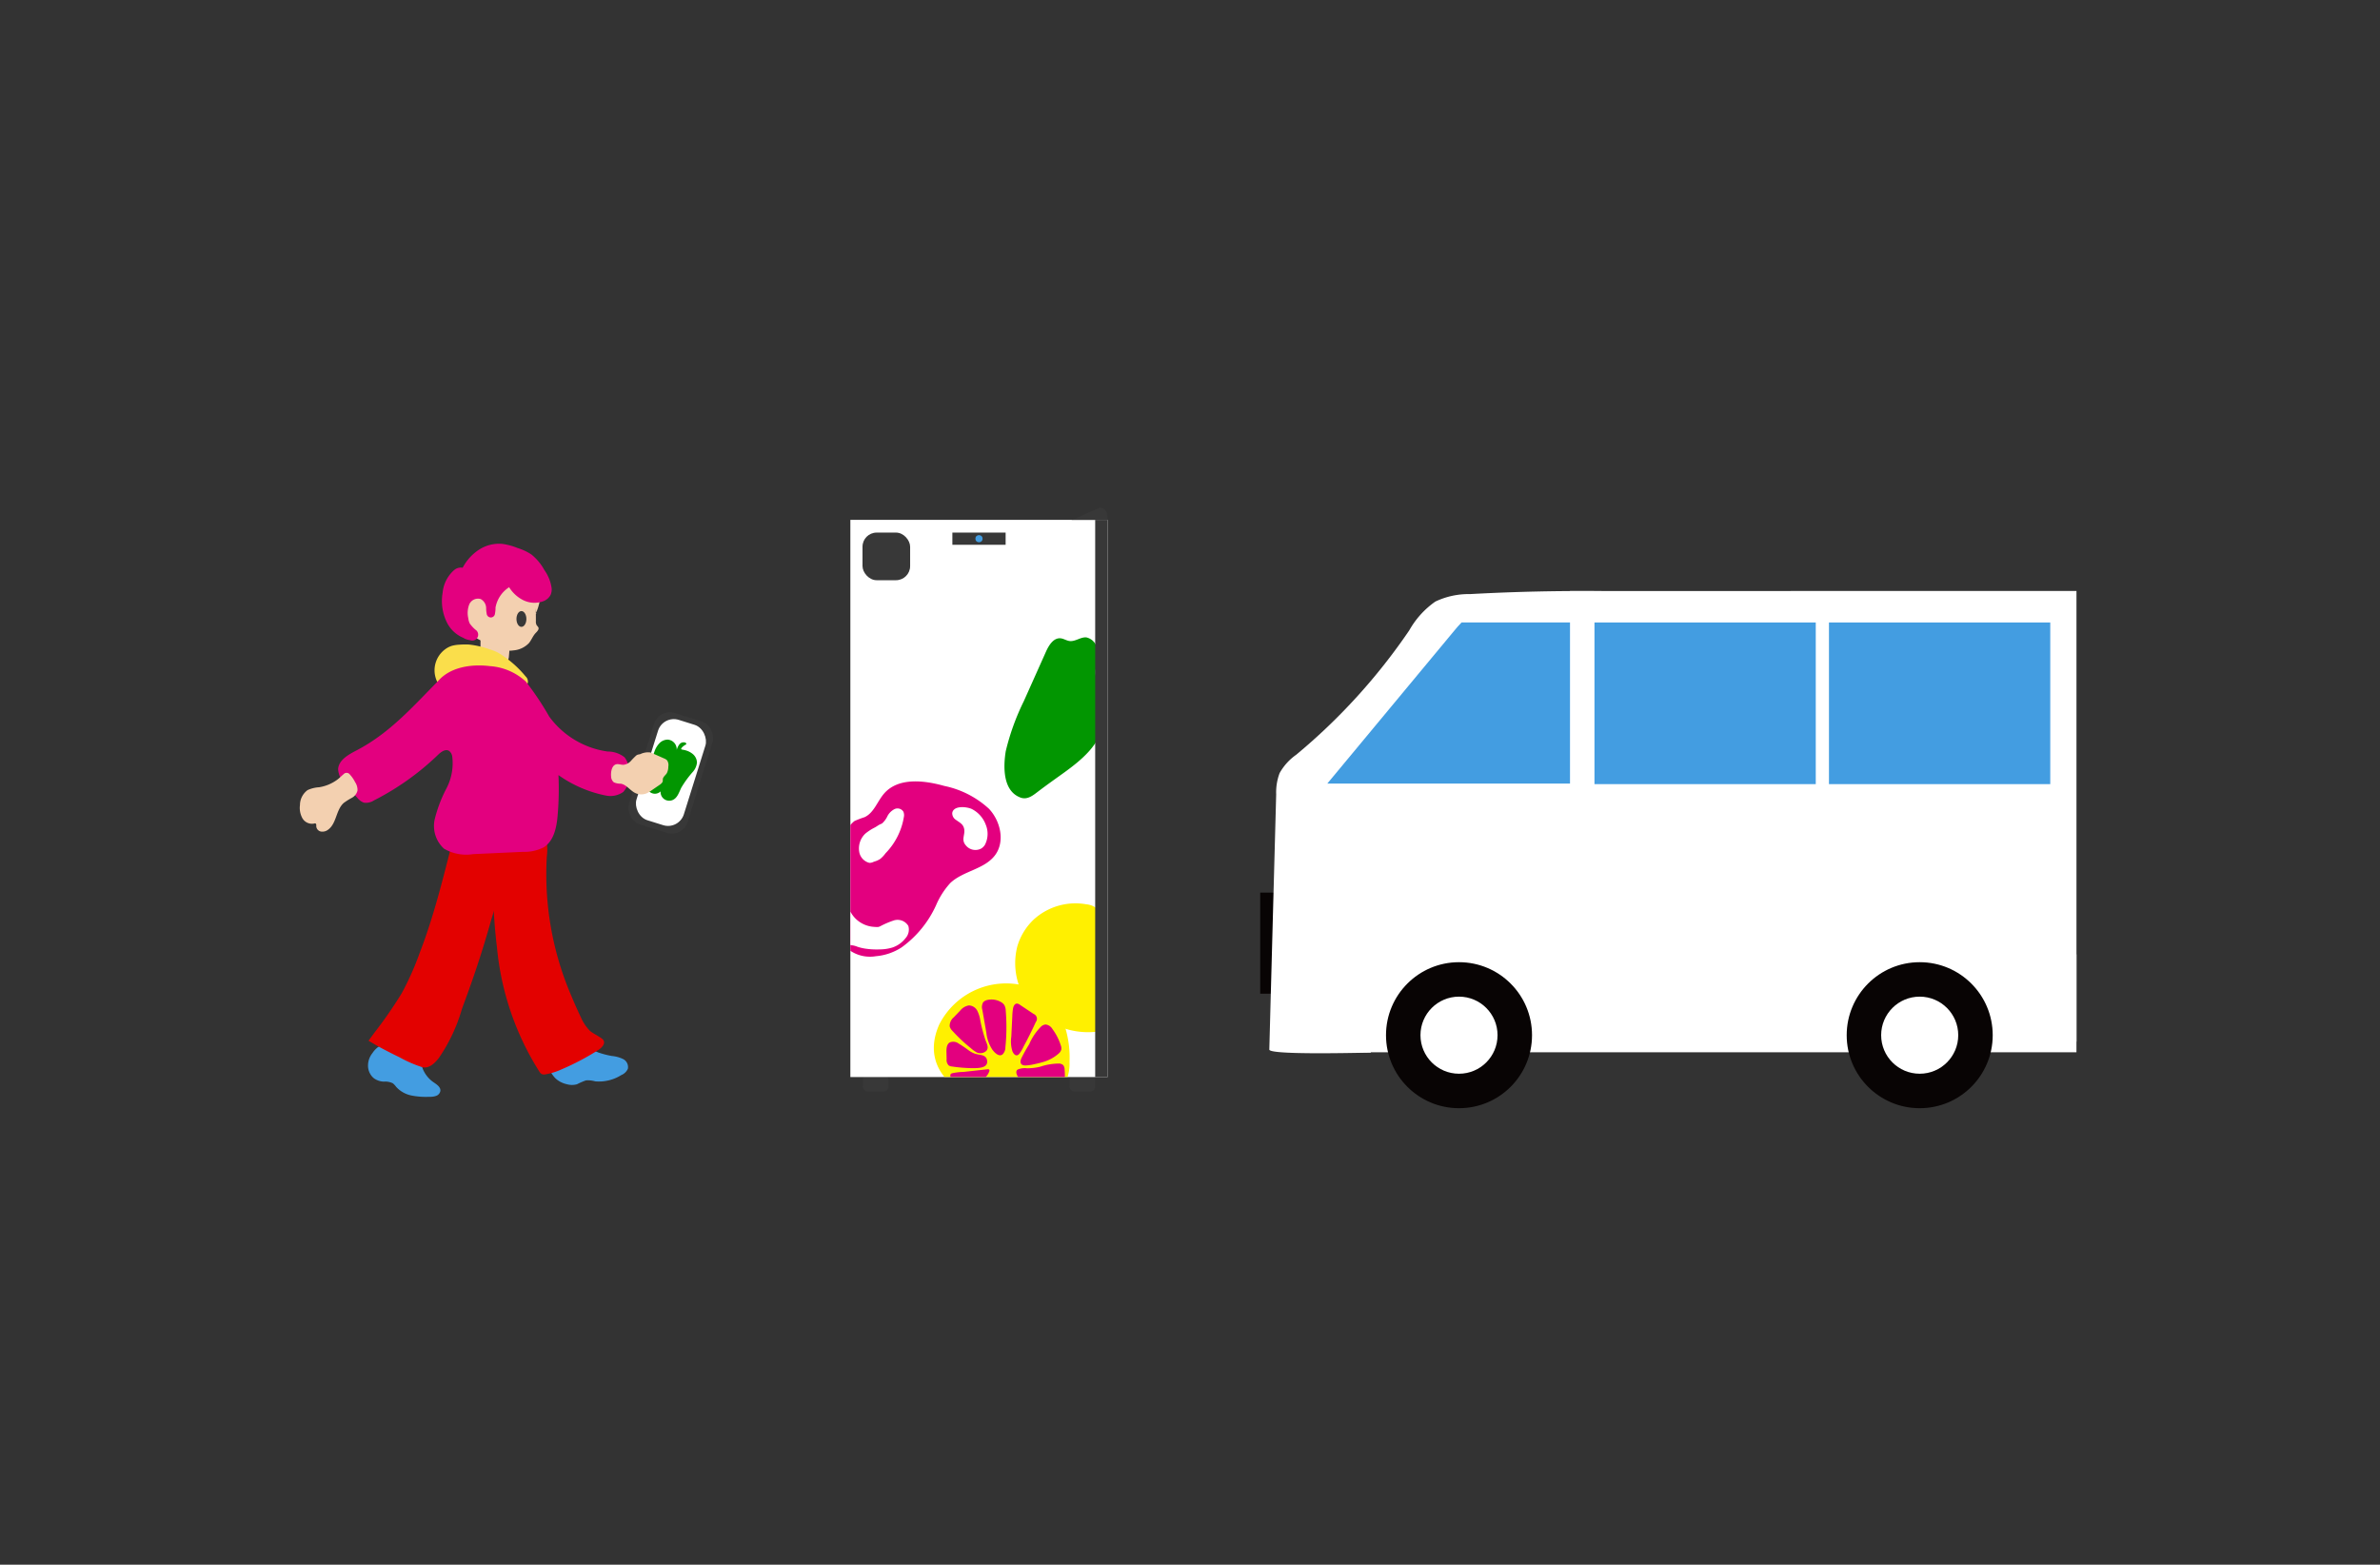 <svg xmlns="http://www.w3.org/2000/svg" xmlns:xlink="http://www.w3.org/1999/xlink" width="254" height="167" viewBox="0 0 254 167"><rect x="0" y="0" width="254" height="167" fill="#333333" stroke="none"/><defs><style>.a{fill:none;}.b{fill:#383838;}.c{fill:#fff;}.d{fill:#439de1;}.e{fill:#029601;}.f{clip-path:url(#a);}.g{fill:#e3007f;}.h{clip-path:url(#b);}.i{fill:#fff000;}.j{fill:#d02f7d;}.k{clip-path:url(#c);}.l{fill:#f3d0b0;}.m{fill:#fade4b;}.n{fill:#e30100;}.o{fill:#080404;}</style><clipPath id="a"><rect class="a" width="16.57" height="28.878"/></clipPath><clipPath id="b"><rect class="a" width="17.656" height="10.776"/></clipPath><clipPath id="c"><rect class="a" width="7.617" height="8.597"/></clipPath></defs><g transform="translate(-393 -2212)"><rect class="a" width="254" height="167" transform="translate(393 2212)"/><g transform="translate(293.613 1983.824)"><g transform="translate(190.14 282.374)"><g transform="translate(1.329 60.522)"><rect class="b" width="2.735" height="1.772" rx="0.505"/><rect class="b" width="2.735" height="1.772" rx="0.505" transform="translate(22.063)"/></g><rect class="c" width="27.457" height="59.469" transform="translate(0 1.286)"/><g transform="translate(10.887 2.645)"><rect class="b" width="5.683" height="1.301"/><circle class="d" cx="0.381" cy="0.381" r="0.381" transform="translate(2.46 0.27)"/></g><rect class="b" width="5.083" height="5.083" rx="1.509" transform="translate(1.296 2.645)"/><path class="e" d="M340.5,332.945a25.44,25.44,0,0,1,1.923-5.326l2.37-5.294c.309-.691.813-1.5,1.565-1.423.33.035.62.246.948.288.612.079,1.175-.436,1.789-.388a1.492,1.492,0,0,1,1.175,1.43,12.736,12.736,0,0,1-.17,2c-.114,1.866.963,3.659.811,5.521-.2,2.443-2.375,4.183-4.367,5.612-.86.617-1.723,1.227-2.565,1.868-.556.423-1.159.937-1.9.668C340.155,337.195,340.235,334.557,340.5,332.945Z" transform="translate(-323.916 -306.973)"/><path class="b" d="M360.306,283.66c.174,0,2.818-1.24,2.818-1.24s1.016-.41,1.016,1.24" transform="translate(-336.683 -282.374)"/><g transform="translate(0 21.716)"><g class="f"><path class="g" d="M296.375,381.259a11.271,11.271,0,0,0,3.714-4.526,8.439,8.439,0,0,1,1.516-2.366c1.376-1.307,3.657-1.456,4.786-2.982,1.073-1.451.581-3.627-.655-4.942a10.035,10.035,0,0,0-4.757-2.438c-2.193-.614-4.906-.919-6.416.786-.739.835-1.092,2.075-2.1,2.544a10.441,10.441,0,0,0-1.085.415,2.718,2.718,0,0,0-.968,1.55,24.432,24.432,0,0,0-1.537,6.352,8.929,8.929,0,0,0,1.007,4.885,3.784,3.784,0,0,0,3.785,1.639A5.982,5.982,0,0,0,296.375,381.259Z" transform="translate(-290.942 -356.035)"/></g></g><path class="c" d="M328.342,375.184a2.541,2.541,0,0,0,.092-2.163,3.066,3.066,0,0,0-1.5-1.675c-.523-.237-1.92-.4-2.073.418a.823.823,0,0,0,.391.745c.333.253.7.4.844.831.239.708-.366,1.25.231,1.914a1.311,1.311,0,0,0,1.654.3A1.27,1.27,0,0,0,328.342,375.184Z" transform="translate(-313.987 -339.206)"/><path class="c" d="M297.253,376.287a1.46,1.46,0,0,0,1.07,1.079,1.013,1.013,0,0,0,.48-.127,2.221,2.221,0,0,0,.681-.3,3.319,3.319,0,0,0,.56-.6,7.225,7.225,0,0,0,1.971-3.975.961.961,0,0,0-.07-.465.741.741,0,0,0-.935-.274,1.751,1.751,0,0,0-.756.736,2.426,2.426,0,0,1-.576.791c-.084.054-.184.081-.272.128-.169.09-.324.208-.491.3a5.465,5.465,0,0,0-1.025.66A2.174,2.174,0,0,0,297.253,376.287Z" transform="translate(-296.288 -339.471)"/><g transform="translate(6.371 49.962)"><g class="h"><g transform="translate(2.538 0.783)"><path class="i" d="M332.947,426.81a5.794,5.794,0,0,0-3.485-3.055,8,8,0,0,0-9.456,4.016c-2.629,5.822,4.067,9.438,9.954,8.447a4.9,4.9,0,0,0,3.28-1.832,4.684,4.684,0,0,0,.66-2.6A11.046,11.046,0,0,0,332.947,426.81Z" transform="translate(-319.417 -423.392)"/><path class="a" d="M341.492,428.541c.122-.509.3-1.087.788-1.287a.43.43,0,0,1,.315-.023.562.562,0,0,1,.2.166,11.5,11.5,0,0,1,.748.942.554.554,0,0,1,.12.25.56.56,0,0,1-.123.349,11.245,11.245,0,0,1-1.712,2.07c-.188.179-.538.591-.841.371-.253-.184.055-.906.111-1.157Q341.29,429.38,341.492,428.541Z" transform="translate(-333.164 -425.836)"/><path class="g" d="M336.229,429.4a1.319,1.319,0,0,0-.157-.615,1.012,1.012,0,0,0-.344-.308,2,2,0,0,0-1.439-.231.808.808,0,0,0-.466.248,1.021,1.021,0,0,0-.089.82l.422,2.4a4.11,4.11,0,0,0,.643,1.838c.212.286.681.8,1.076.518a1.049,1.049,0,0,0,.316-.78c.042-.4.07-.8.088-1.2A21.189,21.189,0,0,0,336.229,429.4Z" transform="translate(-328.555 -426.467)"/><path class="g" d="M327.372,431.624a3.549,3.549,0,0,0-.324-1.08,1.053,1.053,0,0,0-.906-.582,1.524,1.524,0,0,0-.945.575q-.328.338-.65.68a1.186,1.186,0,0,0-.451.988,1.136,1.136,0,0,0,.305.487,16.87,16.87,0,0,0,1.245,1.235q.332.3.68.575a3.435,3.435,0,0,0,.643.47.936.936,0,0,0,1.011-.139c.353-.339.057-.808-.07-1.184A16.241,16.241,0,0,1,327.372,431.624Z" transform="translate(-322.404 -427.598)"/><path class="g" d="M342.445,430.739a5.808,5.808,0,0,1,.078-.814c.045-.232.172-.5.408-.511a.584.584,0,0,1,.328.132l1.461.976a.558.558,0,0,1,.227.872q-.4.881-.845,1.744-.218.425-.445.845a4.376,4.376,0,0,1-.474.8c-.3.347-.587.055-.724-.272a3.5,3.5,0,0,1-.122-1.568Z" transform="translate(-334.07 -427.247)"/><path class="g" d="M347.334,435.831a.827.827,0,0,1,.478-.209.969.969,0,0,1,.723.483,5.89,5.89,0,0,1,.888,1.733.911.911,0,0,1,.056.467.858.858,0,0,1-.278.415,4.212,4.212,0,0,1-1.65.9,9.04,9.04,0,0,1-.933.232,4.6,4.6,0,0,1-.989.142c-.51-.013-.59-.341-.412-.761a17.007,17.007,0,0,1,.837-1.5A5.989,5.989,0,0,1,347.334,435.831Z" transform="translate(-335.879 -431.221)"/><path class="g" d="M345.514,449.753l1.139.582a3.3,3.3,0,0,0,1.012.384,1.119,1.119,0,0,0,1-.3,1.512,1.512,0,0,0,.3-.818,8.385,8.385,0,0,0,.05-1.767.757.757,0,0,0-.156-.478.7.7,0,0,0-.481-.166,6.513,6.513,0,0,0-1.977.34,5.726,5.726,0,0,1-1.4.163,1.963,1.963,0,0,0-.995.135c-.3.2-.071.637.08.859A3.627,3.627,0,0,0,345.514,449.753Z" transform="translate(-335.057 -438.622)"/><path class="g" d="M323.493,440.8c-.317.205-.342.651-.333,1.028l.017.755a.8.8,0,0,0,.23.667.788.788,0,0,0,.362.108,15.668,15.668,0,0,0,2.17.177c.506-.006,1.6.031,1.566-.719-.022-.439-.277-.613-.679-.692a5.716,5.716,0,0,1-.631-.137,2.706,2.706,0,0,1-.737-.408,12.034,12.034,0,0,0-1-.671A.951.951,0,0,0,323.493,440.8Z" transform="translate(-321.812 -434.474)"/><path class="g" d="M324.708,450.966a1.172,1.172,0,0,0,1.22.226,5.269,5.269,0,0,0,1.953-1.286,1.692,1.692,0,0,0,.59-.8.186.186,0,0,0-.013-.155c-.043-.058-.129-.056-.2-.048l-2.524.278a6.751,6.751,0,0,0-1.241.146c-.289.091-.171.344-.109.562C324.485,450.249,324.456,450.668,324.708,450.966Z" transform="translate(-322.547 -439.723)"/><path class="j" d="M330.482,454.788a1.039,1.039,0,0,0,.829.048,1.088,1.088,0,0,0,.436-.488,8.622,8.622,0,0,0,.718-2.055,1.007,1.007,0,0,0,.042-.456.349.349,0,0,0-.312-.291.516.516,0,0,0-.319.176l-1.645,1.529c-.274.255-.55.508-.823.765-.213.2-.04.22.165.29C329.9,454.416,330.161,454.659,330.482,454.788Z" transform="translate(-325.75 -441.415)"/><path class="j" d="M339.2,452.306c-.061-.182-.177-.4-.368-.382-.167.017-.25.207-.3.368a17.834,17.834,0,0,0-.445,1.921,1.352,1.352,0,0,0,.152,1.225,1.472,1.472,0,0,0,1.081.341c.775,0,.669-.737.528-1.281Q339.567,453.39,339.2,452.306Z" transform="translate(-331.327 -441.656)"/><path class="j" d="M344.2,455.028a2.139,2.139,0,0,0,2.025-.33c.152-.09.318-.212.326-.388a.556.556,0,0,0-.236-.394l-1.409-1.3c-.221-.2-1.989-1.856-2.229-1.369-.114.231.124.693.2.9a11.906,11.906,0,0,1,.41,1.289A2.245,2.245,0,0,0,344.2,455.028Z" transform="translate(-334.287 -441.168)"/></g></g></g><path class="i" d="M343.749,404.359a7.2,7.2,0,0,0,1.96,6.97,8.218,8.218,0,0,0,7.028,2.07,47.968,47.968,0,0,1,.231-9.125c.193-1.594.264-4.2-1.877-4.4A6.606,6.606,0,0,0,345.5,401.5,6.425,6.425,0,0,0,343.749,404.359Z" transform="translate(-325.928 -357.56)"/><rect class="b" width="1.329" height="59.469" transform="translate(26.128 1.286)"/><g transform="translate(0 39.482)"><g class="k"><path class="c" d="M293.92,404.807c-.027.33,0,.777.417.8a2.245,2.245,0,0,1,.6.159,5.2,5.2,0,0,0,.774.19,8.156,8.156,0,0,0,1.587.093,4.775,4.775,0,0,0,1.364-.2,2.94,2.94,0,0,0,1.4-.99,1.377,1.377,0,0,0,.306-1.316,1.339,1.339,0,0,0-1.591-.573,9.409,9.409,0,0,0-1.375.591.783.783,0,0,1-.305.1,5.222,5.222,0,0,1-.632-.042,3.078,3.078,0,0,1-1.419-.589,2.984,2.984,0,0,1-.553-.539,2.8,2.8,0,0,1-.218-.32c-.028-.049-.124-.172-.119-.23Z" transform="translate(-294.181 -398.4)"/></g></g></g><g transform="translate(131.387 286.209)"><g transform="translate(34.604 17.539)"><rect class="b" width="6.547" height="12.463" rx="1.768" transform="matrix(0.954, 0.299, -0.299, 0.954, 3.726, 0)"/><rect class="c" width="5.299" height="11.225" rx="1.768" transform="matrix(0.954, 0.299, -0.299, 0.954, 4.152, 0.731)"/><path class="e" d="M238.344,351.669a.168.168,0,0,0,.076-.062c.033-.063-.03-.136-.1-.166a.559.559,0,0,0-.616.172,1.638,1.638,0,0,0-.3.609,1.034,1.034,0,0,0-.966-1.1,1.25,1.25,0,0,0-.888.395,2.41,2.41,0,0,0-.51.85c-.381,1-.4,2.1-.73,3.113a1.333,1.333,0,0,0-.1.86.835.835,0,0,0,.367.4.87.87,0,0,0,1.109-.091.922.922,0,0,0,1.356.886c.463-.249.621-.818.855-1.289a10.762,10.762,0,0,1,1.222-1.674,1.775,1.775,0,0,0,.447-.99,1.234,1.234,0,0,0-.5-.964,2.072,2.072,0,0,0-.713-.352c-.135-.039-.271-.059-.407-.089s-.026-.169.035-.233A1.45,1.45,0,0,1,238.344,351.669Z" transform="translate(-231.788 -347.756)"/></g><g transform="translate(0 0)"><path class="l" d="M187.031,304.378l.005,1.4a.767.767,0,0,0,.093.444,1.576,1.576,0,0,1,.171.214c.1.222-.131.44-.3.618-.29.309-.433.729-.7,1.055a2.555,2.555,0,0,1-1.659.785,3.288,3.288,0,0,1-.976,0,4.9,4.9,0,0,1-1.264-.464l-.926-.44a7,7,0,0,1-1.018-.555,3.538,3.538,0,0,1-1.47-2.5,4.256,4.256,0,0,1,.041-1.109,4.194,4.194,0,0,1,3.82-3.763,7.832,7.832,0,0,1,2.144.094,3.565,3.565,0,0,1,1.549.551,2.613,2.613,0,0,1,.976,1.987,5.143,5.143,0,0,1-.477,2.218c-.012.028-.021.065,0,.084s.055-.038.024-.036" transform="translate(-161.845 -297.512)"/><path class="l" d="M188.048,321.89a.524.524,0,0,0-.03-.242.5.5,0,0,0-.175-.181,7.407,7.407,0,0,0-2.656-1.01.149.149,0,0,0-.22.171l-.007.915a.255.255,0,0,0,.028.145.248.248,0,0,0,.079.068,19,19,0,0,0,1.815,1.027,5.056,5.056,0,0,0,.466.209.78.78,0,0,0,.4.087c.241-.052.239-.407.257-.593S188.041,322.089,188.048,321.89Z" transform="translate(-165.682 -310.579)"/><path class="m" d="M181.063,326.307a11.37,11.37,0,0,0-2.583-2.312,4.489,4.489,0,0,0-.535-.308,5.565,5.565,0,0,0-.673-.249,9.5,9.5,0,0,0-2.239-.525,7.529,7.529,0,0,0-1,.011,3.667,3.667,0,0,0-.836.125,2.361,2.361,0,0,0-.677.339,2.789,2.789,0,0,0-.947,3.37.549.549,0,0,0,.155.23.564.564,0,0,0,.483.035,3.27,3.27,0,0,0,1.021-.465c.227-.155.434-.338.67-.478a3.876,3.876,0,0,1,.85-.345,6.355,6.355,0,0,1,1.887-.342,5.11,5.11,0,0,1,2.346.662,11.261,11.261,0,0,1,1.322.85q.159.117.316.235a.956.956,0,0,0,.289.191c.194.052.319-.152.379-.3A.733.733,0,0,0,181.063,326.307Z" transform="translate(-156.972 -312.153)"/><path class="d" d="M206.9,446.561a2,2,0,0,0,1.106.01,7.24,7.24,0,0,1,.972-.418,3.015,3.015,0,0,1,.984.109,4.5,4.5,0,0,0,2.774-.672,1.307,1.307,0,0,0,.7-.674.956.956,0,0,0-.506-1.034,3.5,3.5,0,0,0-1.191-.328,9.248,9.248,0,0,1-1.5-.392,4.69,4.69,0,0,0-1.515-.4,3.731,3.731,0,0,0-.956.165l-1.514.4a2.321,2.321,0,0,0-1.243.519.915.915,0,0,0-.027.958,3.569,3.569,0,0,0,.7,1.112A2.59,2.59,0,0,0,206.9,446.561Z" transform="translate(-178.428 -388.882)"/><path class="d" d="M152.266,445.264a1.941,1.941,0,0,0,1.02.334,1.846,1.846,0,0,1,.966.177,1.951,1.951,0,0,1,.348.374,3.007,3.007,0,0,0,1.644.93,7.983,7.983,0,0,0,1.913.137,1.973,1.973,0,0,0,.719-.1.688.688,0,0,0,.448-.531c.041-.422-.41-.7-.756-.939a3.21,3.21,0,0,1-1.128-1.424,4.944,4.944,0,0,0-.36-.861,2.6,2.6,0,0,0-1.245-.874,17.792,17.792,0,0,0-1.727-.623,1.787,1.787,0,0,0-1.187-.113,2.449,2.449,0,0,0-.846.8,2.136,2.136,0,0,0-.472,1.406,1.756,1.756,0,0,0,.533,1.2A1.5,1.5,0,0,0,152.266,445.264Z" transform="translate(-144.326 -388.189)"/><path class="n" d="M196.739,395.494q.452,1.088.96,2.157a4.864,4.864,0,0,0,.947,1.426c.3.3,1.325.75,1.478,1.044.2.386-.211.8-.578,1.034a26.892,26.892,0,0,1-3.89,2.049,6.759,6.759,0,0,1-1.744.541.674.674,0,0,1-.385-.031.725.725,0,0,1-.258-.266,29.983,29.983,0,0,1-4.523-13.262c-.291-2.359-.411-4.737-.465-7.112-.027-1.178-.036-2.356-.04-3.534,0-.454-.336-1.417.141-1.727a1.325,1.325,0,0,1,.646-.154c1.39-.089,4.614-.655,5.028,1.286a5.229,5.229,0,0,1,.016,1.488A32.806,32.806,0,0,0,196.739,395.494Z" transform="translate(-167.709 -347.113)"/><path class="n" d="M158.4,389.243c-.354,1.122-.736,2.234-1.158,3.326a30.913,30.913,0,0,1-1.953,4.4,46.847,46.847,0,0,1-2.942,4.247l-.6.818s.826.486.9.528c.8.434,1.6.851,2.419,1.243a13.369,13.369,0,0,0,2.418,1.053c.729.179,1.345-.439,1.754-.959a17.952,17.952,0,0,0,2.46-5.19c.075-.212.148-.425.227-.637q1.591-4.256,2.833-8.632c.744-2.624,1.92-5.537,2.028-8.274,0-.034-2.94-.331-3.209-.361l-1.626-.183-.8-.09-.407-.046c-.07-.008-.229-.059-.295-.023-.141.077.147.491.154.631a2.571,2.571,0,0,1-.157.7C159.82,384.255,159.18,386.774,158.4,389.243Z" transform="translate(-144.419 -348.991)"/><path class="g" d="M153.272,330.965c1.266-1.646,3.622-2.015,5.683-1.761a6.285,6.285,0,0,1,3.826,1.653,31.438,31.438,0,0,1,2.491,3.731,9.325,9.325,0,0,0,6.228,3.729,2.883,2.883,0,0,1,1.81.614,2.3,2.3,0,0,1,.469,1.407,2.666,2.666,0,0,1-.605,2.294,2.389,2.389,0,0,1-1.867.382,13.173,13.173,0,0,1-5.051-2.181,32.912,32.912,0,0,1-.089,4.32c-.11,1.274-.4,2.707-1.48,3.386a4.461,4.461,0,0,1-2.2.484l-5.347.246a4.672,4.672,0,0,1-3.1-.584,3.278,3.278,0,0,1-.981-3.175,14.554,14.554,0,0,1,1.244-3.257,5.788,5.788,0,0,0,.619-3.384.892.892,0,0,0-.35-.625c-.384-.227-.845.113-1.166.423a28.317,28.317,0,0,1-6.846,4.871,1.549,1.549,0,0,1-1.07.238,1.585,1.585,0,0,1-.7-.524l-1.1-1.2a2.718,2.718,0,0,1-.95-1.85c.06-.972,1.08-1.544,1.944-1.993,3.74-1.944,6.247-4.944,9.172-7.862" transform="translate(-138.656 -316.141)"/><path class="l" d="M226.591,355.1c.07-.016.142-.024.211-.045a1.928,1.928,0,0,1,1.035-.181,1.871,1.871,0,0,1,.336.124l1.162.515a.894.894,0,0,1,.331.21.905.905,0,0,1,.128.657,1.559,1.559,0,0,1-.16.711c-.122.2-.4.384-.426.635-.014.128.022.219-.054.338a.985.985,0,0,1-.285.268l-.92.631a2.937,2.937,0,0,1-.43.26,1.487,1.487,0,0,1-1.257-.018c-.551-.271-.927-.883-1.532-.991a1.868,1.868,0,0,1-.741-.142.832.832,0,0,1-.3-.616c-.056-.474.068-1.354.711-1.333.211.007.413.083.626.07a1.263,1.263,0,0,0,.774-.411,7.334,7.334,0,0,1,.57-.579.537.537,0,0,1,.142-.082A.622.622,0,0,1,226.591,355.1Z" transform="translate(-190.469 -332.602)"/><path class="l" d="M133.445,362.509a3.49,3.49,0,0,0-1.226.3,1.991,1.991,0,0,0-.819,1.6,2.288,2.288,0,0,0,.26,1.406,1.179,1.179,0,0,0,1.234.571.254.254,0,0,1,.165-.01c.1.044.081.186.081.3a.615.615,0,0,0,.5.561.994.994,0,0,0,.765-.2c.911-.655.831-2.127,1.678-2.862a7.071,7.071,0,0,1,.858-.538,1.2,1.2,0,0,0,.6-.779,1.508,1.508,0,0,0-.259-.9,3.342,3.342,0,0,0-.557-.807.428.428,0,0,0-.659-.046c-.248.208-.464.441-.729.629a4.621,4.621,0,0,1-.854.478A4.493,4.493,0,0,1,133.445,362.509Z" transform="translate(-131.387 -336.52)"/><ellipse class="b" cx="0.53" cy="0.842" rx="0.53" ry="0.842" transform="translate(23.118 7.187)"/><path class="g" d="M175.856,303.1a1.909,1.909,0,0,0,.687.22.63.63,0,0,0,.581-1.112,3.777,3.777,0,0,1-.6-.646,1.715,1.715,0,0,1-.167-.579,2.514,2.514,0,0,1,.1-1.47,1.018,1.018,0,0,1,1.225-.579,1.109,1.109,0,0,1,.581.959,3.047,3.047,0,0,0,.059.607.443.443,0,0,0,.882-.006,3.106,3.106,0,0,0,.06-.658,3.273,3.273,0,0,1,1.453-2.166,3.7,3.7,0,0,0,1.526,1.392,2.718,2.718,0,0,0,2.037.133,1.471,1.471,0,0,0,.852-.686,1.446,1.446,0,0,0,.121-.727,4.325,4.325,0,0,0-.774-1.939,5.51,5.51,0,0,0-1.41-1.683,5.941,5.941,0,0,0-1.445-.672,7,7,0,0,0-1.634-.443,3.945,3.945,0,0,0-2.494.624,5.151,5.151,0,0,0-1.739,1.922,1.1,1.1,0,0,0-.934.272,3.664,3.664,0,0,0-1.205,2.4,5.165,5.165,0,0,0,.5,3.255,3.435,3.435,0,0,0,2.664,1.8" transform="translate(-158.38 -293.031)"/></g></g><g transform="translate(233.88 291.255)"><rect class="c" width="77.259" height="10.446" transform="translate(9.853 38.783)"/><g transform="translate(13.425 39.614)"><circle class="o" cx="7.792" cy="7.792" r="7.792"/><circle class="c" cx="4.113" cy="4.113" r="4.113" transform="translate(3.678 3.678)"/></g><g transform="translate(62.591 39.614)"><circle class="o" cx="7.792" cy="7.792" r="7.792"/><circle class="c" cx="4.113" cy="4.113" r="4.113" transform="translate(3.678 3.678)"/></g><rect class="o" width="1.524" height="10.784" transform="translate(0 32.191)"/><path class="c" d="M461.388,309.112a2.138,2.138,0,0,0-.586-1.646,2.008,2.008,0,0,0-1.169-.286q-9.651-.331-19.306.2a8.243,8.243,0,0,0-3.7.8,9.315,9.315,0,0,0-2.779,3.068,64,64,0,0,1-12.069,13.279,5.917,5.917,0,0,0-1.77,1.96,5.8,5.8,0,0,0-.365,2.264q-.368,13.62-.734,27.24c0,.563,8.289.37,10.836.329a8.212,8.212,0,0,1-.087-1.173c0-4.842,4.243-8.767,9.478-8.767a9.845,9.845,0,0,1,6.718,2.583,6.456,6.456,0,0,1,1.13,1.267,8.274,8.274,0,0,1,1.63,4.916c0,.075,0,.15-.006.225a3.01,3.01,0,0,0,2.038.181c1.568-.239,3.087-.405,4.674-.54a10.3,10.3,0,0,0,1.689-.276c1.756-.453,3.213-1.467,3.43-3.59A265.46,265.46,0,0,0,461.388,309.112Z" transform="translate(-417.939 -307.052)"/><path class="d" d="M469.325,333.579V316.414l-.226-.032h-18.67c-.286.286-.548.6-.8.905L436.1,333.579Z" transform="translate(-428.942 -313.025)"/><path class="c" d="M508.089,307.053v27.764h1.223v20.331H535.99c0-4.842,4.243-8.767,9.478-8.767s9.478,3.925,9.478,8.767h7.194v-48.1Z" transform="translate(-475.027 -307.053)"/><rect class="d" width="23.617" height="17.253" transform="translate(35.673 3.357)"/><rect class="d" width="23.617" height="17.253" transform="translate(60.699 3.357)"/></g></g></g></svg>